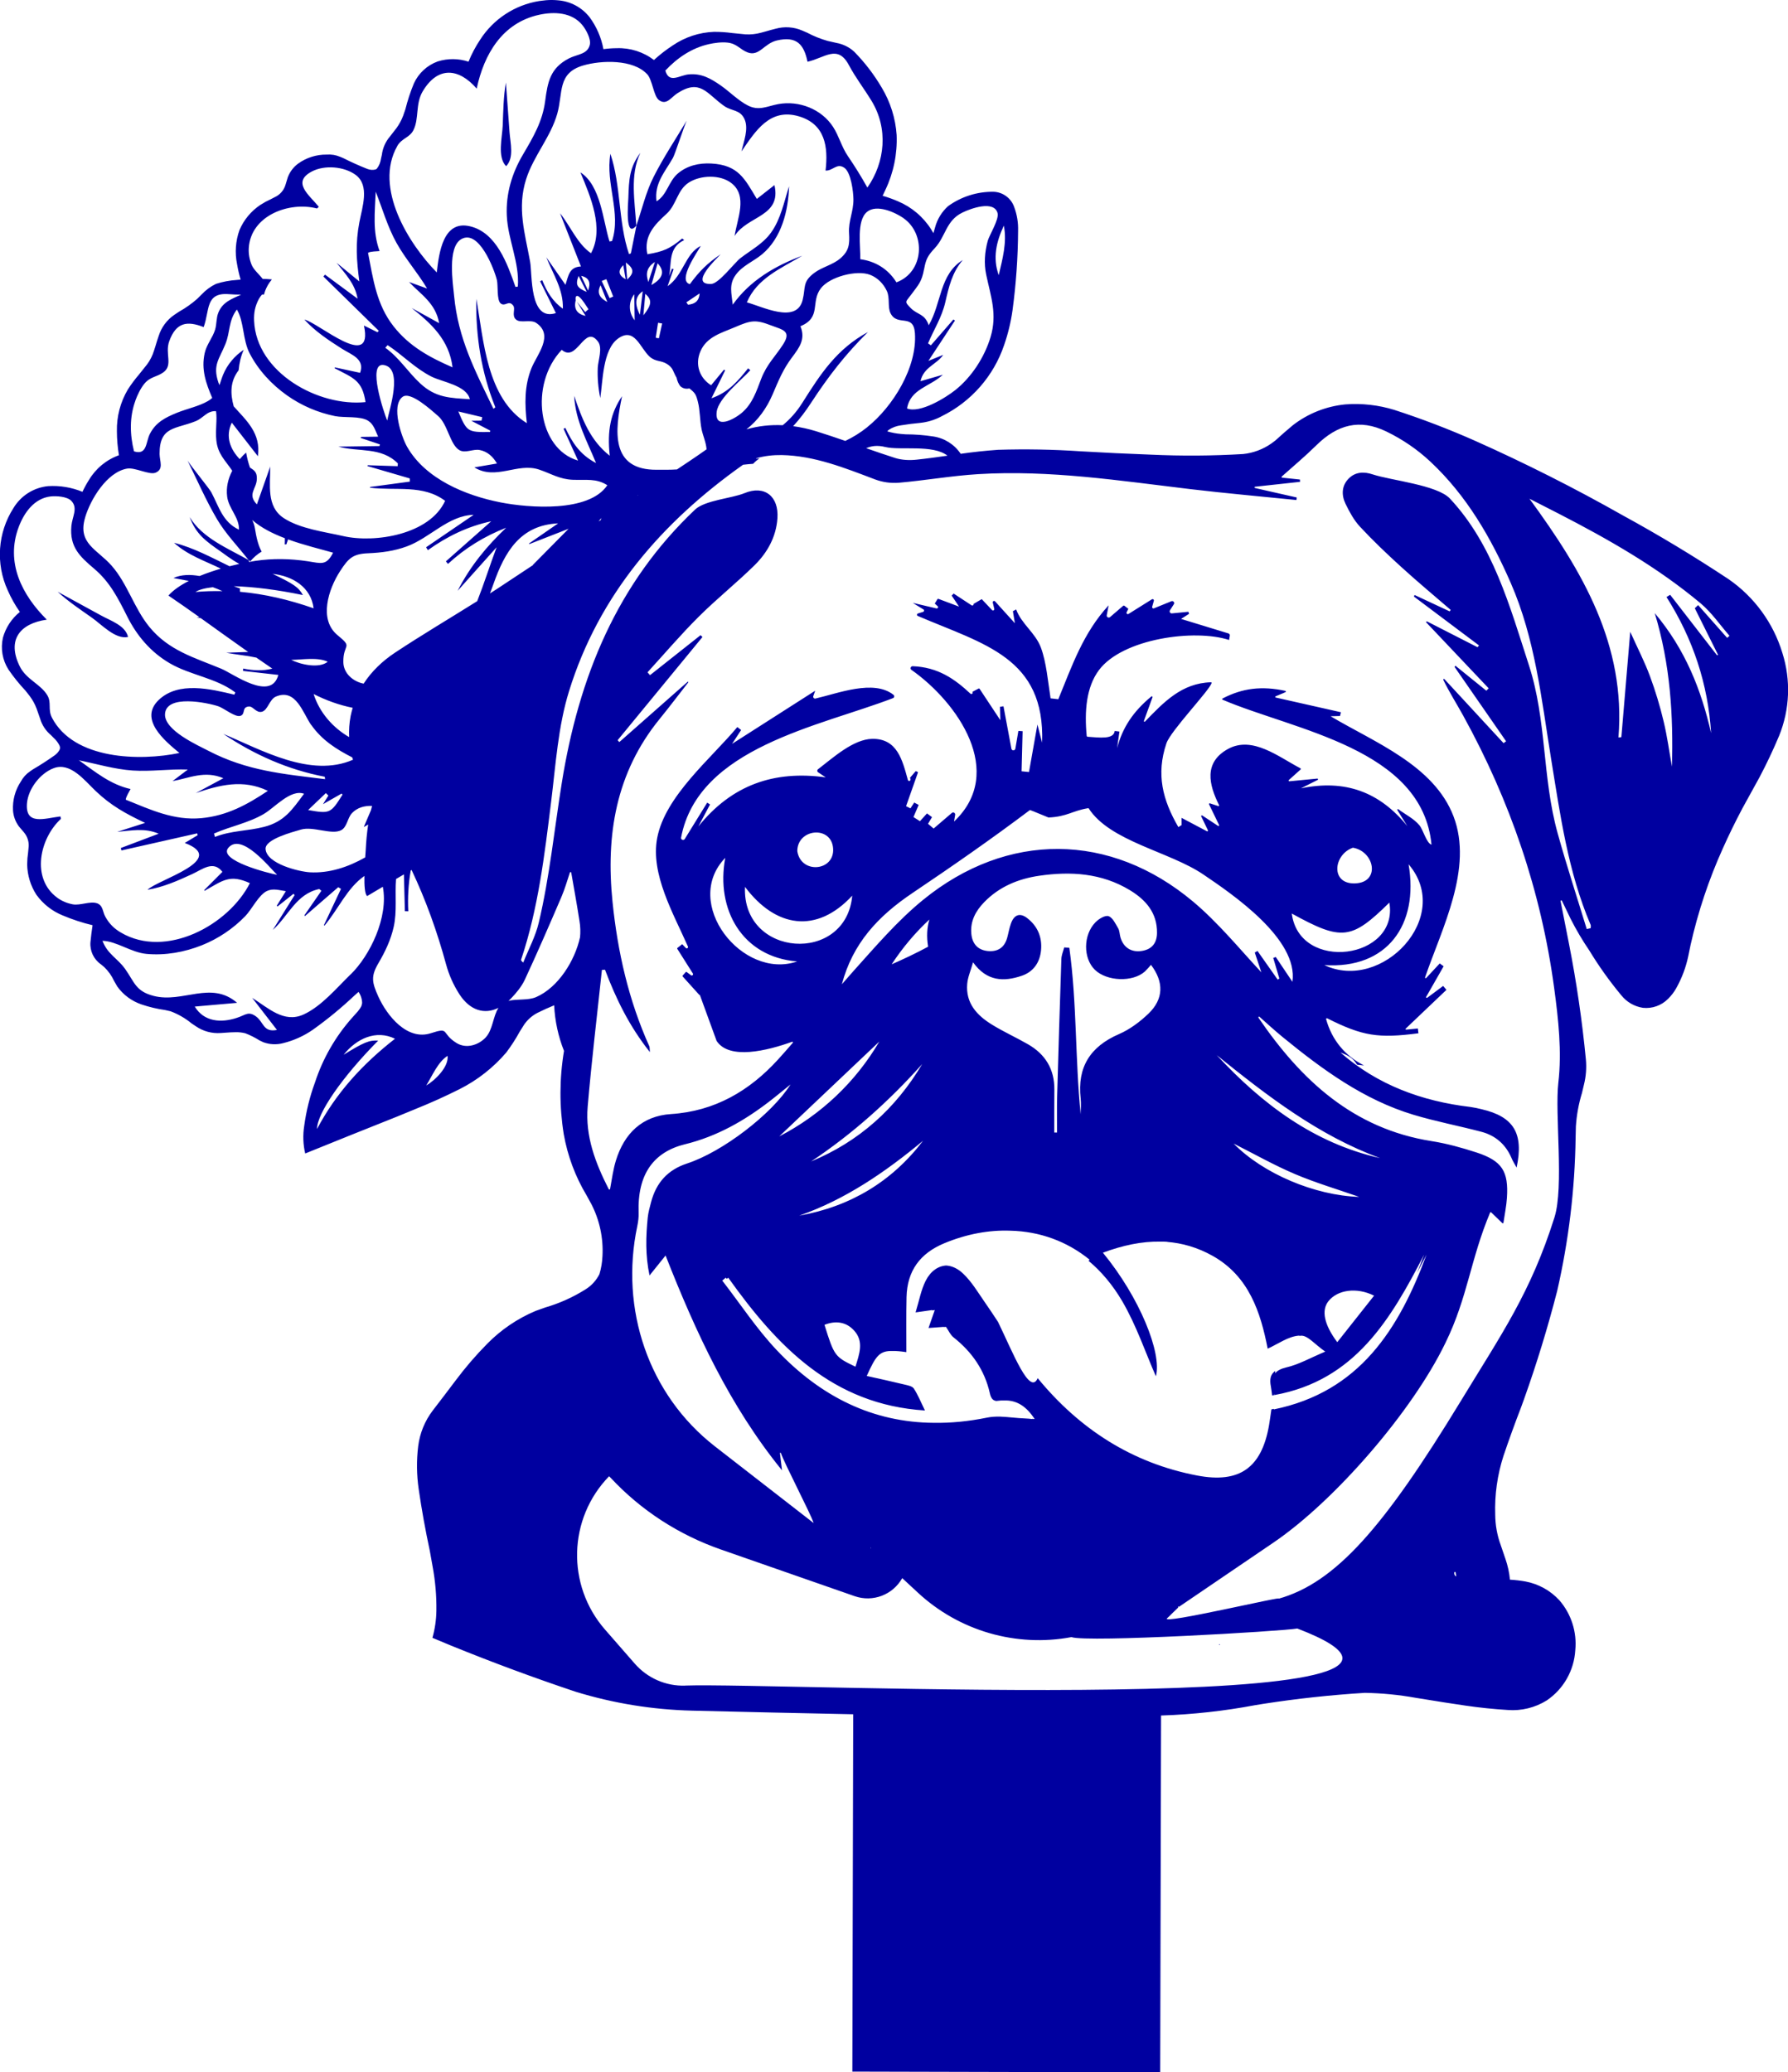 <svg viewBox="-3127.155 80.117 118.019 136.783" height="136.783mm" width="118.019mm" xmlns:xlink="http://www.w3.org/1999/xlink" xmlns="http://www.w3.org/2000/svg">
    <path d="M3091.117,80.132L3091.564,80.185C3093.17,80.443,3094.589,81.374,3095.466,82.743C3095.769,83.198,3096.025,83.682,3096.23,84.188C3096.89,83.97,3097.602,83.964,3098.265,84.173C3098.96,84.426,3099.526,84.947,3099.834,85.62C3100.064,86.175,3100.252,86.746,3100.397,87.329L3100.545,87.757C3100.655,88.049,3100.804,88.324,3100.988,88.576L3101.422,89.134C3101.712,89.476,3101.896,89.896,3101.951,90.341L3102.006,90.585C3102.04,90.828,3102.131,91.062,3102.284,91.254L3102.341,91.295C3102.525,91.353,3102.722,91.338,3102.902,91.27C3103.447,91.054,3103.982,90.813,3104.505,90.549L3104.697,90.469C3104.98,90.348,3105.29,90.297,3105.597,90.321C3106.273,90.314,3106.934,90.523,3107.482,90.92C3107.792,91.15,3108.028,91.465,3108.162,91.827L3108.31,92.315C3108.417,92.681,3108.682,92.98,3109.031,93.136C3109.224,93.239,3109.419,93.337,3109.616,93.431L3109.973,93.643C3110.583,94.051,3111.061,94.628,3111.348,95.302C3111.605,96.019,3111.661,96.792,3111.51,97.539C3111.451,97.888,3111.372,98.233,3111.273,98.573L3111.535,98.596C3111.998,98.626,3112.455,98.712,3112.897,98.853C3113.255,99.026,3113.576,99.264,3113.848,99.555L3114.147,99.85C3114.513,100.171,3114.912,100.453,3115.338,100.69L3115.636,100.889C3116.133,101.225,3116.503,101.72,3116.682,102.293C3116.756,102.505,3116.824,102.719,3116.886,102.936L3116.988,103.256C3117.088,103.585,3117.244,103.896,3117.45,104.172L3117.991,104.85C3118.256,105.16,3118.499,105.486,3118.719,105.829C3119.211,106.662,3119.46,107.616,3119.439,108.583C3119.437,109.113,3119.392,109.642,3119.304,110.164C3120.134,110.463,3120.834,111.04,3121.285,111.798C3121.445,112.049,3121.587,112.31,3121.713,112.579C3122.43,112.284,3123.204,112.156,3123.977,112.204C3124.927,112.295,3125.775,112.833,3126.267,113.651C3127.309,115.278,3127.452,117.325,3126.645,119.081C3126.426,119.582,3126.158,120.06,3125.844,120.507C3126.385,120.943,3126.776,121.538,3126.962,122.207C3127.125,122.928,3126.994,123.684,3126.598,124.309C3126.258,124.804,3125.88,125.272,3125.468,125.71L3125.189,126.066C3125.002,126.316,3124.852,126.591,3124.741,126.883L3124.508,127.549C3124.382,127.979,3124.127,128.361,3123.783,128.647L3123.608,128.825C3123.444,128.971,3123.312,129.149,3123.218,129.347C3123.204,129.395,3123.192,129.443,3123.191,129.493L3123.221,129.604C3123.293,129.739,3123.396,129.856,3123.516,129.95C3123.993,130.291,3124.486,130.609,3124.992,130.905L3125.163,131.023C3125.419,131.195,3125.63,131.426,3125.777,131.698C3126.152,132.261,3126.333,132.931,3126.296,133.607C3126.272,133.992,3126.134,134.36,3125.903,134.669L3125.573,135.057C3125.327,135.348,3125.218,135.731,3125.274,136.108C3125.292,136.326,3125.315,136.543,3125.344,136.76L3125.362,137.175C3125.349,137.883,3125.139,138.574,3124.756,139.17C3124.318,139.78,3123.717,140.255,3123.021,140.537C3122.381,140.807,3121.721,141.025,3121.045,141.185C3121.102,141.558,3121.149,141.932,3121.185,142.307C3121.231,142.882,3120.968,143.439,3120.493,143.767L3120.276,143.948C3120.004,144.209,3119.784,144.518,3119.627,144.86L3119.415,145.229C3119.019,145.784,3118.456,146.197,3117.81,146.416C3117.306,146.586,3116.787,146.709,3116.26,146.783L3115.892,146.867C3115.392,147.055,3114.925,147.324,3114.512,147.664L3114.231,147.852C3113.749,148.186,3113.167,148.344,3112.582,148.3C3112.365,148.287,3112.15,148.272,3111.933,148.256L3111.59,148.246C3111.379,148.243,3111.169,148.266,3110.964,148.317C3110.636,148.443,3110.321,148.602,3110.023,148.79L3109.782,148.905C3109.361,149.063,3108.901,149.084,3108.465,148.969C3107.763,148.796,3107.099,148.496,3106.505,148.084C3105.542,147.397,3104.627,146.645,3103.767,145.833L3103.489,145.587C3103.34,145.805,3103.256,146.062,3103.252,146.326L3103.297,146.511C3103.36,146.64,3103.44,146.759,3103.532,146.869L3103.921,147.302C3105.018,148.54,3105.85,149.989,3106.363,151.56C3106.705,152.49,3106.944,153.454,3107.076,154.436C3107.171,155.04,3107.149,155.657,3107.01,156.252C3105.005,155.438,3102.944,154.611,3100.932,153.811L3099.72,153.312C3098.738,152.918,3097.773,152.483,3096.827,152.008C3095.648,151.415,3094.6,150.594,3093.742,149.592C3093.413,149.155,3093.116,148.695,3092.854,148.216L3092.562,147.751C3092.338,147.423,3092.036,147.156,3091.685,146.973C3091.322,146.792,3090.952,146.624,3090.577,146.471C3090.528,147.503,3090.309,148.521,3089.927,149.481C3090.232,151.3,3090.238,153.157,3089.944,154.978C3089.692,156.408,3089.18,157.779,3088.433,159.023L3088.116,159.603C3087.577,160.656,3087.325,161.833,3087.388,163.015C3087.404,163.423,3087.471,163.827,3087.59,164.218C3087.791,164.618,3088.095,164.956,3088.472,165.199C3089.306,165.728,3090.21,166.138,3091.159,166.414L3091.801,166.643C3092.999,167.147,3094.085,167.884,3094.996,168.811C3095.744,169.569,3096.439,170.376,3097.077,171.229L3097.837,172.233L3098.587,173.212C3099.114,173.901,3099.446,174.718,3099.553,175.578C3099.667,176.513,3099.656,177.459,3099.521,178.391C3099.323,179.756,3099.078,181.114,3098.788,182.462L3098.605,183.485C3098.423,184.457,3098.337,185.444,3098.351,186.433C3098.36,187.038,3098.448,187.638,3098.612,188.22L3097.412,188.721C3094.696,189.827,3091.944,190.847,3089.163,191.778C3086.668,192.544,3084.08,192.964,3081.47,193.027C3077.932,193.114,3074.377,193.194,3070.838,193.265L3070.895,216.851L3050.575,216.9L3050.518,193.348L3050.464,193.346C3048.403,193.277,3046.35,193.05,3044.323,192.668L3043.758,192.576C3041.539,192.232,3039.305,191.99,3037.063,191.852C3035.936,191.872,3034.812,191.981,3033.703,192.181C3033.051,192.284,3032.409,192.387,3031.758,192.493L3030.405,192.697C3029.489,192.831,3028.568,192.926,3027.644,192.982C3026.738,193.054,3025.833,192.833,3025.062,192.353C3023.95,191.601,3023.254,190.372,3023.176,189.031C3023.061,187.835,3023.442,186.645,3024.23,185.738C3024.823,185.095,3025.609,184.661,3026.469,184.501C3026.806,184.441,3027.147,184.401,3027.489,184.381C3027.533,183.914,3027.633,183.454,3027.787,183.011L3028.097,182.102C3028.333,181.458,3028.456,180.778,3028.461,180.092C3028.505,178.776,3028.32,177.462,3027.915,176.209C3027.554,175.143,3027.171,174.084,3026.765,173.034L3026.555,172.457C3025.719,170.112,3024.99,167.729,3024.37,165.318C3023.612,162.006,3023.204,158.623,3023.155,155.226L3023.137,154.458C3023.089,153.712,3022.954,152.973,3022.735,152.257L3022.606,151.713C3022.469,151.169,3022.425,150.605,3022.477,150.047C3022.725,147.474,3023.099,144.916,3023.598,142.381L3024.147,139.597L3024.141,139.562C3024.123,139.553,3024.104,139.548,3024.084,139.544L3024.06,139.568L3023.488,140.755C3023.122,141.481,3022.708,142.182,3022.25,142.854C3021.621,143.89,3020.916,144.878,3020.141,145.809C3019.786,146.255,3019.276,146.55,3018.714,146.637C3018.099,146.703,3017.488,146.485,3017.053,146.047C3016.835,145.832,3016.648,145.589,3016.502,145.321C3016.138,144.669,3015.875,143.966,3015.721,143.236L3015.568,142.495C3015.077,140.307,3014.366,138.175,3013.444,136.131C3013.038,135.222,3012.601,134.327,3012.133,133.448L3011.012,131.412C3010.54,130.518,3010.108,129.603,3009.717,128.67C3009.016,126.935,3008.94,125.009,3009.504,123.224C3010.103,121.239,3011.36,119.516,3013.067,118.339C3015.329,116.84,3017.654,115.438,3020.035,114.137C3023.217,112.335,3026.483,110.687,3029.822,109.198C3031.549,108.433,3033.314,107.758,3035.11,107.176C3036.162,106.849,3037.267,106.725,3038.365,106.81C3039.62,106.934,3040.815,107.408,3041.813,108.179C3042.208,108.507,3042.594,108.844,3042.971,109.19L3043.236,109.388C3043.787,109.774,3044.426,110.014,3045.094,110.085C3047.128,110.207,3049.168,110.22,3051.203,110.125L3053.514,110.028L3055.826,109.905C3057.638,109.783,3059.456,109.75,3061.271,109.806C3062.098,109.864,3062.923,109.952,3063.743,110.07C3064.158,109.45,3064.816,109.034,3065.554,108.925C3066.157,108.833,3066.767,108.786,3067.377,108.785L3067.685,108.76C3067.993,108.734,3068.296,108.676,3068.592,108.588L3068.496,108.491C3068.251,108.328,3067.972,108.226,3067.681,108.19C3067.261,108.121,3066.839,108.067,3066.416,108.029L3066.221,108.003C3065.783,107.935,3065.36,107.79,3064.971,107.576C3063.039,106.618,3061.565,104.931,3060.875,102.888C3060.617,102.145,3060.432,101.379,3060.323,100.601C3060.088,98.859,3059.965,97.105,3059.955,95.348C3059.938,94.816,3060.025,94.285,3060.211,93.786C3060.413,93.198,3060.958,92.794,3061.579,92.775C3062.653,92.762,3063.702,93.093,3064.573,93.722C3064.994,94.099,3065.295,94.592,3065.438,95.139L3065.544,95.507L3065.693,95.256C3066.218,94.428,3066.984,93.781,3067.888,93.402C3068.215,93.259,3068.552,93.139,3068.896,93.041L3068.709,92.641C3068.173,91.513,3067.92,90.272,3067.971,89.025C3068.047,87.925,3068.382,86.859,3068.948,85.913C3069.458,85.043,3070.073,84.239,3070.781,83.521C3071.108,83.225,3071.511,83.028,3071.945,82.95L3072.533,82.816C3073.001,82.682,3073.453,82.5,3073.883,82.272L3074.212,82.13C3074.763,81.894,3075.378,81.852,3075.956,82.013C3076.174,82.067,3076.391,82.126,3076.605,82.19L3076.93,82.278C3077.262,82.369,3077.607,82.405,3077.951,82.385L3078.814,82.299C3079.217,82.244,3079.624,82.217,3080.031,82.219C3080.998,82.256,3081.936,82.564,3082.737,83.107C3083.181,83.396,3083.6,83.72,3083.991,84.077C3084.693,83.543,3085.557,83.268,3086.438,83.298C3086.735,83.3,3087.031,83.321,3087.325,83.361C3087.466,82.599,3087.778,81.879,3088.237,81.255C3088.741,80.612,3089.49,80.207,3090.304,80.139C3090.574,80.112,3090.846,80.109,3091.117,80.132zM3069.674,182.316L3069.699,182.294C3069.699,182.294,3069.699,182.258,3069.702,182.239C3069.691,182.265,3069.684,182.287,3069.673,182.312L3069.674,182.316zM3085.033,112.798C3085.033,112.798,3085.048,112.809,3085.055,112.813C3085.055,112.805,3085.062,112.795,3085.062,112.787C3085.051,112.787,3085.041,112.795,3085.03,112.798L3085.033,112.798zM3087.472,114.313C3087.483,114.357,3087.491,114.397,3087.498,114.44C3087.545,114.473,3087.593,114.505,3087.644,114.534C3087.585,114.458,3087.523,114.382,3087.472,114.31L3087.472,114.313zM3031.164,183.904C3031.153,183.853,3031.084,183.857,3031.077,183.904C3031.066,183.999,3031.052,184.089,3031.034,184.173C3031.139,184.111,3031.186,184.024,3031.164,183.9L3031.164,183.904zM3086.016,97.617C3085.963,97.929,3085.909,98.238,3085.855,98.55C3086.319,98.302,3086.395,97.994,3086.016,97.617zM3087.068,100.05C3087.517,99.809,3087.799,99.5,3087.515,98.946C3087.367,99.313,3087.216,99.683,3087.068,100.05zM3088.795,98.325C3088.222,98.454,3088.168,98.824,3088.336,99.296C3088.488,98.972,3088.643,98.649,3088.795,98.325zM3088.427,99.386C3089.083,99.109,3089.185,98.913,3088.965,98.329C3088.781,98.692,3088.626,98.99,3088.427,99.386zM3084.36,98.732C3084.522,98.245,3084.525,97.791,3083.925,97.408C3084.097,97.934,3084.229,98.333,3084.36,98.732zM3083.449,101.471C3083.522,101.797,3083.595,102.124,3083.665,102.446C3083.734,102.435,3083.803,102.424,3083.872,102.41C3083.82,102.08,3083.772,101.753,3083.721,101.423C3083.63,101.438,3083.539,101.452,3083.449,101.467L3083.449,101.471zM3081.848,100.07L3080.976,99.484C3081.017,100.043,3081.344,100.187,3081.74,100.23C3081.776,100.179,3081.812,100.124,3081.848,100.074L3081.848,100.07zM3112.477,119.135C3113.065,119.122,3113.66,119.139,3114.255,119.192C3114.019,119.037,3113.623,118.932,3113.108,118.875C3112.89,118.952,3112.676,119.04,3112.473,119.135L3112.477,119.135zM3085.757,98.569C3085.785,98.202,3085.81,97.883,3085.845,97.443C3085.295,97.851,3085.288,98.134,3085.757,98.569zM3084.689,100.93C3084.64,100.379,3084.603,99.965,3084.562,99.512C3084.105,99.908,3084.125,100.239,3084.689,100.93zM3085.288,99.539C3085.279,100.192,3085.272,100.711,3085.263,101.256C3085.657,100.776,3085.703,100.071,3085.288,99.539zM3087.442,98.663C3087.34,98.623,3087.238,98.583,3087.133,98.544C3086.981,98.925,3086.83,99.31,3086.678,99.692L3086.918,99.793C3087.092,99.415,3087.265,99.037,3087.438,98.663L3087.442,98.663zM3084.732,99.344C3084.799,99.907,3084.858,100.397,3084.917,100.89C3085.289,100.167,3085.223,99.673,3084.732,99.344zM3084.161,98.928C3084,98.366,3083.876,97.931,3083.751,97.496C3083.244,98.027,3083.402,98.505,3084.161,98.928zM3088.9,99.733C3088.661,99.952,3088.502,100.257,3088.31,100.526C3088.383,100.588,3088.456,100.649,3088.528,100.714L3089.075,100.031C3088.897,100.318,3088.724,100.605,3088.503,100.965C3089.095,100.844,3089.29,100.473,3089.154,99.94C3089.197,99.707,3089.114,99.537,3088.9,99.733L3088.9,99.733zM3099.021,151.764C3098.627,151.133,3098.251,150.209,3097.612,149.807C3097.526,150.537,3098.436,151.424,3099.021,151.764zM3107.933,123.672C3107.192,123.663,3106.208,123.476,3105.523,123.794C3106.09,124.26,3107.327,123.978,3107.933,123.672zM3061.232,98.279C3061.646,97.139,3061.39,96.065,3060.894,95.01C3060.679,96.128,3060.982,97.198,3061.232,98.279L3061.232,98.279zM3104.608,132.499C3104.586,132.521,3104.564,132.543,3104.546,132.565C3105.329,133.815,3105.38,133.837,3106.817,133.583C3106.355,133.141,3106.002,132.805,3105.646,132.464C3105.591,132.519,3105.533,132.573,3105.479,132.628C3105.577,132.787,3105.676,132.943,3105.836,133.197C3105.364,132.926,3104.986,132.713,3104.607,132.496L3104.608,132.499zM3094.794,108.543C3094.801,108.572,3094.808,108.601,3094.816,108.63C3096.289,108.652,3096.34,108.619,3096.903,107.275C3096.283,107.421,3095.804,107.539,3095.325,107.652C3095.34,107.728,3095.354,107.805,3095.373,107.881C3095.562,107.88,3095.747,107.887,3096.044,107.89C3095.562,108.142,3095.174,108.342,3094.79,108.543L3094.794,108.543zM3065.894,142.603C3066.686,143.033,3067.511,143.419,3068.299,143.766C3067.582,142.668,3066.744,141.675,3065.81,140.81C3065.967,141.336,3066.005,141.928,3065.894,142.603zM3112.082,136.075C3111.208,135.046,3109.37,137.373,3108.864,137.857C3109.415,137.762,3112.785,136.904,3112.082,136.075zM3101.597,107.877C3101.814,107.361,3102.924,104.066,3101.846,104.207C3100.511,104.384,3101.469,107.187,3101.597,107.877zM3064.618,110.194C3065.301,110.291,3065.979,110.387,3066.662,110.458C3067.127,110.508,3067.631,110.485,3068.07,110.346C3068.712,110.141,3069.35,109.922,3069.985,109.699C3069.625,109.551,3069.259,109.49,3068.714,109.622C3067.739,109.86,3065.571,109.437,3064.618,110.194zM3109.186,117.992C3107.818,118.13,3106.622,118.891,3106.455,120.267C3108.086,119.697,3109.694,119.323,3111.316,119.177C3111.315,119.105,3111.323,119.032,3111.315,118.956C3111.446,118.912,3111.583,118.861,3111.725,118.81C3110.451,118.842,3108.854,119.042,3107.16,119.394C3107.442,118.882,3107.772,118.656,3109.182,117.985L3109.186,117.992zM3104.109,128.769C3105.171,128.157,3106.068,127.153,3106.454,125.926C3105.638,126.341,3104.771,126.655,3103.875,126.835C3103.927,127.013,3103.974,127.191,3104.011,127.376C3104.103,127.851,3104.129,128.312,3104.109,128.766L3104.109,128.769zM3066.226,155.411C3068.301,158.128,3071.045,159.758,3074.404,160.356C3071.335,159.282,3068.713,157.474,3066.226,155.411L3066.226,155.411zM3066.283,150.348C3068.036,153.291,3070.454,155.466,3073.615,156.776C3070.885,154.961,3068.466,152.789,3066.283,150.348zM3037.449,159.117C3040.385,159.023,3043.79,157.574,3045.727,155.598C3044.356,156.288,3043.059,157.024,3041.695,157.604C3040.332,158.185,3038.903,158.605,3037.453,159.113L3037.449,159.117zM3106.229,154.643C3106.241,153.612,3104.558,151.192,3102.193,148.802C3102.778,148.761,3103.148,148.916,3104.475,149.736C3103.616,148.661,3102.329,148.068,3101.082,148.678C3103.26,150.378,3104.989,152.287,3106.233,154.643L3106.229,154.643zM3069.114,148.864C3070.681,151.535,3072.973,153.707,3075.72,155.123L3069.114,148.864zM3046.841,149.763C3043.501,152.453,3040.129,155.064,3036.056,156.558C3040.446,155.564,3043.851,152.982,3046.841,149.763zM3096.142,106.467C3097.46,106.384,3098.393,106.371,3099.406,105.436C3100.236,104.671,3100.792,103.734,3101.724,103.071C3101.673,103.013,3101.622,102.955,3101.571,102.897C3100.563,103.56,3099.778,104.415,3098.679,104.973C3097.965,105.334,3096.354,105.552,3096.142,106.467zM3109.718,133.826C3109.027,133.425,3107.971,132.186,3107.086,132.508C3107.873,133.57,3108.387,134.349,3109.723,134.694C3110.813,134.974,3111.905,134.935,3112.966,135.358C3112.988,135.285,3113.009,135.209,3113.031,135.136C3111.93,134.649,3110.782,134.452,3109.718,133.83L3109.718,133.826zM3037.854,136.069C3036.421,136.312,3036.023,138.363,3037.708,138.424C3039.355,138.486,3039.147,136.519,3037.854,136.069zM3074.528,136.296C3074.528,134.801,3072.277,134.585,3072.165,136.113C3072.052,137.623,3074.292,137.835,3074.528,136.296zM3070.69,170.325C3072.053,169.672,3072.089,169.625,3072.734,167.561C3071.993,167.269,3071.292,167.362,3070.768,167.951C3070.12,168.675,3070.434,169.487,3070.69,170.325L3070.69,170.325zM3036.459,165.638L3038.887,168.707C3039.763,167.539,3039.942,166.602,3039.476,166.008C3038.879,165.248,3037.612,165.062,3036.459,165.635L3036.459,165.638zM3034.18,137.163C3031.205,140.632,3035.943,145.622,3039.742,143.817C3035.591,144.092,3033.493,141.153,3034.18,137.163zM3074.538,143.577C3078.156,144.824,3082.176,139.729,3079.283,136.738C3079.923,140.152,3078.16,143.285,3074.538,143.577zM3094.318,118.968C3094.481,119.076,3094.652,119.178,3094.816,119.286C3094.736,119.079,3094.655,118.873,3094.586,118.67C3093.836,116.537,3092.812,114.776,3090.315,114.662C3090.958,115.107,3091.602,115.552,3092.246,115.997C3092.231,116.008,3092.22,116.019,3092.206,116.026C3091.337,115.687,3090.469,115.348,3089.626,115.019C3090.423,115.827,3091.202,116.616,3091.984,117.406L3091.973,117.416C3092.755,117.93,3093.533,118.451,3094.314,118.964L3094.318,118.968zM3035.449,139.693C3034.805,143.437,3041.38,144.324,3041.89,140.414C3038.588,142.233,3037.956,142.162,3035.449,139.693zM3070.902,139.234C3071.312,143.781,3078.185,143.321,3077.981,138.654C3075.966,141.345,3073.263,141.783,3070.902,139.234zM3067.524,94.515C3066.023,95.557,3066.167,98.079,3067.984,98.753C3068.57,97.815,3069.443,97.349,3070.372,97.227C3070.338,96.425,3070.646,94.689,3069.922,94.099C3069.285,93.581,3068.085,94.125,3067.524,94.511L3067.524,94.515zM3088.875,142L3088.875,142C3089.208,143.512,3090.298,145.288,3091.762,145.927C3092.307,146.165,3093.029,146.033,3093.592,146.18C3093.541,146.133,3093.49,146.09,3093.443,146.039C3093.083,145.666,3092.733,145.246,3092.514,144.782C3091.675,142.976,3090.883,141.149,3090.099,139.322C3089.876,138.803,3089.719,138.252,3089.539,137.708C3089.525,137.661,3089.456,137.668,3089.449,137.715C3089.259,138.808,3089.069,139.85,3088.908,140.896C3088.844,141.263,3088.834,141.633,3088.871,142.003L3088.875,142zM3102.852,134.529C3102.937,135.095,3102.989,135.665,3103.016,136.234C3103.02,136.322,3103.035,136.496,3103.05,136.71C3104.184,137.353,3105.43,137.764,3106.704,137.692C3107.397,137.65,3109.555,137.144,3109.625,136.157C3109.671,135.507,3107.851,135.04,3107.296,134.874C3106.486,134.633,3105.268,135.245,3104.635,134.913C3104.239,134.703,3104.223,134.101,3103.921,133.786C3103.572,133.417,3103.089,133.291,3102.595,133.31C3102.621,133.408,3102.65,133.502,3102.672,133.6C3102.836,133.981,3102.986,134.333,3103.143,134.702C3103.038,134.652,3102.939,134.594,3102.849,134.533L3102.852,134.529zM3077.776,104.428C3078.413,105.214,3079.043,106.007,3080.194,106.404C3079.851,105.708,3079.571,105.135,3079.29,104.562C3079.315,104.548,3079.344,104.533,3079.369,104.518C3079.653,104.863,3079.941,105.207,3080.218,105.547C3080.99,105.059,3081.281,104.184,3080.938,103.342C3080.525,102.334,3079.52,102.09,3078.615,101.7C3077.601,101.263,3077.285,101.199,3076.273,101.59C3075.516,101.882,3074.881,101.945,3075.467,102.851C3075.981,103.648,3076.537,104.151,3076.91,105.116C3077.22,105.925,3077.487,106.755,3078.164,107.341C3078.688,107.798,3080.003,108.502,3079.848,107.29C3079.729,106.387,3078.188,105.182,3077.627,104.552C3077.674,104.512,3077.721,104.472,3077.772,104.432L3077.776,104.428zM3121.97,130.294C3120.78,130.533,3119.601,130.895,3118.385,130.975C3117.177,131.054,3115.968,130.864,3114.759,130.911C3115.083,131.157,3115.406,131.403,3115.767,131.674C3114.674,131.481,3113.649,130.953,3112.409,131.483C3113.081,131.844,3113.655,132.155,3114.229,132.462C3112.675,131.936,3111.128,131.522,3109.474,132.317C3110.845,133.232,3112.182,133.962,3113.86,134.118C3115.678,134.288,3117.212,133.562,3118.854,132.901C3118.843,132.701,3118.617,132.36,3118.537,132.197C3119.883,131.893,3120.846,131.074,3121.966,130.284L3121.97,130.294zM3102.1,96.689C3102.576,95.392,3102.41,94.14,3102.356,92.769C3101.908,93.898,3101.577,95.083,3100.985,96.147C3100.396,97.205,3099.581,98.118,3098.963,99.161C3099.344,99.022,3099.725,98.883,3100.153,98.73C3099.4,99.541,3098.399,100.117,3098.17,101.446C3098.837,101.078,3099.41,100.761,3099.982,100.447C3098.697,101.467,3097.509,102.544,3097.284,104.363C3098.796,103.706,3100.137,102.98,3101.176,101.657C3102.305,100.224,3102.526,98.539,3102.863,96.803C3102.688,96.702,3102.282,96.71,3102.1,96.689L3102.1,96.689zM3118.221,106.559C3118.082,106.185,3117.882,105.758,3117.627,105.446C3117.237,104.972,3116.802,105.005,3116.373,104.694C3115.715,104.213,3116.279,103.468,3115.987,102.648C3115.537,101.39,3114.808,101.279,3113.712,101.706C3113.307,100.611,3113.616,99.405,3112.045,99.533C3111.773,99.555,3111.504,99.563,3111.236,99.563C3111.857,99.849,3112.464,100.051,3112.745,100.758C3112.887,101.113,3112.848,101.505,3112.954,101.868C3113.115,102.412,3113.516,102.843,3113.644,103.423C3113.886,104.497,3113.562,105.412,3113.147,106.382C3113.223,106.451,3113.31,106.52,3113.416,106.581C3114.023,106.936,3114.825,107.097,3115.479,107.364C3116.242,107.674,3116.867,107.992,3117.257,108.746C3117.545,109.297,3117.428,110.18,3118.309,109.909C3118.586,108.801,3118.616,107.636,3118.214,106.555L3118.221,106.559zM3094.115,113.277C3096.408,112.829,3099.077,111.737,3100.288,109.6C3100.631,108.997,3101.374,106.904,3100.581,106.311C3100.061,105.92,3098.681,107.194,3098.24,107.573C3097.598,108.122,3097.453,109.476,3096.829,109.83C3096.438,110.052,3095.925,109.738,3095.497,109.819C3094.982,109.914,3094.605,110.267,3094.353,110.711C3094.89,110.8,3095.351,110.879,3095.845,110.965C3094.431,111.85,3092.995,110.627,3091.566,111.113C3090.757,111.387,3090.217,111.755,3089.321,111.786C3088.475,111.817,3087.793,111.677,3087.068,112.144C3088.277,113.948,3092.218,113.648,3094.119,113.277L3094.115,113.277zM3093.095,101.208C3092.795,101.474,3092.145,101.174,3091.76,101.432C3090.568,102.241,3091.707,103.516,3092.069,104.404C3092.554,105.594,3092.521,106.799,3092.379,108.048C3095.039,106.408,3095.226,102.582,3095.716,99.84C3095.762,102.305,3095.387,104.701,3094.459,107.001C3094.5,107.034,3094.54,107.07,3094.583,107.102C3095.793,104.595,3096.913,102.487,3097.182,99.641C3097.26,98.82,3097.635,96.446,3096.712,95.904C3095.553,95.224,3094.543,97.862,3094.359,98.588C3094.266,98.951,3094.381,99.934,3094.102,100.149C3093.801,100.379,3093.589,99.9,3093.289,100.275C3093.101,100.507,3093.407,100.931,3093.099,101.204L3093.095,101.208zM3106.607,127.969C3105.913,128.961,3104.956,129.573,3103.905,130.109C3103.891,130.16,3103.873,130.211,3103.854,130.262C3106.645,131.482,3109.893,129.616,3112.416,128.557C3110.369,129.934,3108.154,130.919,3105.719,131.386C3105.712,131.441,3105.705,131.491,3105.698,131.546C3108.459,131.202,3110.836,131,3113.377,129.684C3114.109,129.304,3116.306,128.33,3116.264,127.259C3116.206,125.917,3113.442,126.5,3112.735,126.738C3112.379,126.859,3111.615,127.485,3111.284,127.366C3110.928,127.24,3111.218,126.8,3110.739,126.75C3110.441,126.718,3110.25,127.205,3109.857,127.093C3109.472,126.982,3109.369,126.274,3108.944,126.094C3107.618,125.531,3107.168,127.18,3106.615,127.969L3106.607,127.969zM3095.086,148.583C3095.574,149.105,3096.38,149.357,3097.021,148.96C3098.08,148.304,3097.426,147.892,3098.715,148.313C3100.277,148.821,3101.605,147.166,3102.183,145.895C3102.612,144.946,3102.68,144.551,3102.177,143.692C3101.729,142.927,3101.368,142.173,3101.17,141.302C3100.939,140.286,3101.096,139.179,3101.013,138.134C3100.839,138.033,3100.668,137.931,3100.494,137.83C3100.474,138.64,3100.454,139.449,3100.43,140.259C3100.354,140.259,3100.282,140.266,3100.206,140.266C3100.25,139.352,3100.201,138.455,3100.043,137.57C3100.025,137.559,3100.007,137.548,3099.988,137.538C3099.042,139.536,3098.296,141.618,3097.709,143.775C3097.519,144.472,3097.223,145.134,3096.832,145.741C3096.142,146.806,3095.184,147.102,3094.254,146.64C3094.615,147.194,3094.624,148.083,3095.09,148.583L3095.086,148.583zM3066.16,97.89C3066.039,97.226,3065.922,96.998,3065.449,96.491C3064.728,95.716,3064.719,94.685,3063.643,94.154C3063.069,93.869,3061.539,93.324,3061.309,94.185C3061.198,94.595,3061.857,95.646,3061.959,96.016C3062.157,96.753,3062.217,97.5,3062.059,98.252C3061.747,99.723,3061.318,100.856,3061.775,102.376C3062.174,103.692,3063.016,104.997,3064.092,105.858C3064.721,106.361,3066.426,107.421,3067.285,107.077C3067.061,105.779,3065.776,105.647,3064.921,104.851C3065.466,105.009,3065.883,105.132,3066.396,105.279C3066.201,104.354,3065.322,104.171,3064.899,103.541C3065.234,103.678,3065.521,103.793,3065.877,103.938C3065.254,102.995,3064.686,102.133,3064.121,101.274C3064.157,101.252,3064.193,101.227,3064.226,101.205L3065.711,102.911C3065.773,102.867,3065.838,102.823,3065.899,102.78C3065.505,101.851,3064.988,101.061,3064.757,100.057C3064.522,99.034,3064.309,98.105,3063.607,97.279C3065.152,98.237,3064.997,100.11,3065.853,101.586C3066.113,100.819,3066.584,100.905,3067.023,100.469C3067.493,99.996,3067.374,100.061,3066.999,99.547C3066.518,98.895,3066.318,98.721,3066.164,97.894L3066.16,97.89zM3080.377,83.033C3079.989,82.947,3079.52,82.882,3079.121,82.93C3078.511,83.001,3078.306,83.386,3077.809,83.576C3077.047,83.868,3076.729,82.991,3075.88,82.789C3074.58,82.484,3074.091,83.037,3073.854,84.192C3072.714,83.94,3071.866,83.024,3071.125,84.412C3070.674,85.256,3070.124,85.961,3069.625,86.779C3068.522,88.593,3068.72,90.806,3069.903,92.498C3070.315,91.761,3070.717,91.114,3071.19,90.419C3071.606,89.812,3071.772,89.104,3072.166,88.493C3072.936,87.312,3074.416,86.738,3075.788,86.989C3076.522,87.125,3077.056,87.454,3077.788,87.082C3078.416,86.765,3078.984,86.179,3079.563,85.771C3080.238,85.302,3080.843,84.948,3081.692,85.026C3082.31,85.082,3082.99,85.661,3083.238,84.775C3082.459,83.942,3081.496,83.284,3080.37,83.033L3080.377,83.033zM3041.846,144.922C3042.212,144.377,3042.581,143.828,3042.946,143.283L3043.113,143.344C3042.98,143.798,3042.846,144.252,3042.71,144.706C3042.746,144.731,3042.782,144.753,3042.819,144.778C3043.264,144.146,3043.708,143.513,3044.153,142.884C3044.212,142.92,3044.273,142.953,3044.332,142.989C3044.188,143.425,3044.04,143.861,3043.896,144.297C3045.369,142.711,3046.751,141.016,3048.396,139.633C3053.873,135.032,3060.674,134.99,3066.224,139.51C3067.929,140.9,3069.385,142.613,3070.863,144.257C3071.107,144.529,3071.347,144.804,3071.587,145.083C3070.877,142.402,3069.228,140.61,3066.934,139.065C3064.291,137.286,3061.717,135.499,3059.172,133.582C3059.157,133.571,3057.968,134.075,3057.95,134.075C3056.723,134.027,3056.352,133.618,3055.306,133.457C3053.903,135.656,3049.981,136.312,3047.731,137.834C3045.807,139.138,3041.44,142.099,3041.846,144.922zM3013.151,122.22L3015.069,120.055L3015.288,120.262L3013.749,123.347L3013.829,123.358L3016.915,119.376L3017.155,119.524C3015.409,122.276,3014.414,125.265,3014.211,128.511C3014.861,125.649,3015.911,122.986,3017.931,120.586C3016.897,123.996,3016.702,127.34,3016.797,130.719C3016.976,129.724,3017.108,128.714,3017.345,127.734C3017.586,126.717,3017.889,125.714,3018.253,124.734C3018.61,123.771,3019.087,122.851,3019.549,121.819C3019.754,124.236,3019.945,126.504,3020.135,128.772L3020.328,128.794C3019.834,122.694,3022.675,117.852,3026.202,113.034C3025.434,113.428,3024.85,113.724,3024.267,114.023C3020.968,115.722,3017.749,117.555,3014.895,119.947C3014.174,120.551,3013.624,121.366,3012.998,122.082L3013.147,122.216L3013.151,122.22zM3094.38,116.249C3094.819,117.428,3095.199,118.628,3095.656,119.796C3097.466,120.931,3099.305,122.019,3101.086,123.198C3101.923,123.755,3102.628,124.432,3103.153,125.24C3103.846,125.104,3104.48,124.569,3104.492,123.825C3104.515,122.58,3103.815,122.905,3104.865,122.049C3106.141,121.012,3105.472,118.999,3104.714,117.825C3104.149,116.948,3103.854,116.676,3102.86,116.635C3101.974,116.598,3101.146,116.491,3100.307,116.184C3098.781,115.629,3097.573,114.144,3095.889,114.097C3096.936,114.809,3097.983,115.526,3099.03,116.238C3098.994,116.303,3098.954,116.369,3098.914,116.431C3097.649,115.523,3096.282,114.858,3094.732,114.524C3095.754,115.426,3096.736,116.294,3097.722,117.167C3097.678,117.225,3097.631,117.279,3097.588,117.338C3096.46,116.295,3095.177,115.507,3093.746,114.951C3095.008,116.153,3096.104,117.461,3096.95,119.114C3096.036,118.093,3095.21,117.169,3094.38,116.242L3094.38,116.249zM3086.099,106.273C3086.846,107.379,3087.088,108.521,3086.907,110.199C3088.2,109.187,3088.73,107.788,3089.257,106.244C3089.17,107.885,3088.425,109.186,3087.812,110.679C3088.899,110.121,3089.409,109.274,3089.839,108.359C3089.879,108.377,3089.919,108.398,3089.959,108.416C3089.637,109.121,3089.312,109.826,3088.999,110.517C3091.65,109.752,3092.231,105.486,3090.077,103.208C3089.052,104.085,3088.581,101.469,3087.684,102.662C3087.365,103.084,3087.676,103.914,3087.699,104.382C3087.729,105.054,3087.669,105.729,3087.533,106.39C3087.367,105.309,3087.376,103.196,3086.362,102.465C3085.26,101.673,3084.908,103.1,3084.267,103.665C3083.872,104.01,3083.542,103.888,3083.139,104.135C3082.701,104.405,3082.745,104.637,3082.496,105.048C3082.456,105.251,3082.377,105.437,3082.254,105.604C3082.083,105.757,3081.88,105.808,3081.652,105.754C3081.271,106.056,3081.217,106.147,3081.095,106.616C3080.94,107.204,3080.967,107.868,3080.842,108.471C3080.759,108.863,3080.546,109.332,3080.518,109.775C3080.903,110.046,3081.292,110.317,3081.685,110.578C3081.947,110.751,3082.208,110.929,3082.47,111.102C3082.971,111.137,3083.458,111.118,3083.784,111.124C3086.884,111.157,3086.573,108.544,3086.099,106.284L3086.099,106.273zM3069.913,108.316C3070.375,108.685,3070.858,108.981,3071.359,109.22C3072.001,108.997,3072.643,108.781,3073.289,108.58C3073.8,108.423,3074.304,108.313,3074.802,108.246C3074.383,107.79,3073.993,107.283,3073.615,106.699C3072.471,104.949,3071.345,103.492,3069.865,102.033C3071.926,103.154,3072.986,104.784,3074.199,106.709C3074.582,107.317,3075.014,107.792,3075.491,108.183C3076.308,108.144,3077.11,108.233,3077.887,108.456C3077.131,107.87,3076.555,107.073,3076.161,106.156C3075.767,105.238,3075.479,104.506,3074.874,103.702C3074.39,103.053,3073.971,102.506,3074.321,101.649C3072.908,101.068,3073.675,100.046,3072.968,99.14C3072.382,98.383,3070.603,97.916,3069.725,98.255C3069.225,98.449,3068.841,98.845,3068.617,99.325C3068.404,99.783,3068.576,100.381,3068.377,100.788C3067.929,101.7,3066.86,100.77,3066.765,102.102C3066.607,104.357,3068.211,106.948,3069.909,108.309L3069.913,108.316zM3081.935,155.642C3079.858,155.131,3078.062,154.116,3076.39,152.831C3075.91,152.462,3075.448,152.075,3074.975,151.695C3076.218,153.663,3079.465,156.145,3081.797,156.909C3083.083,157.33,3083.836,158.174,3084.177,159.451C3084.264,159.788,3084.363,160.129,3084.4,160.474C3084.523,161.715,3084.566,162.96,3084.282,164.303L3083.718,163.601L3083.223,162.985C3081.228,168.064,3078.979,172.933,3075.537,177.166L3075.676,176.015L3075.614,176.008C3075.452,176.574,3073.617,180.078,3073.451,180.644L3079.961,175.587C3084.36,172.168,3086.248,166.513,3085.091,161.049C3085.025,160.734,3084.992,160.44,3085.002,160.168C3085.09,157.609,3084.005,156.148,3081.928,155.638L3081.935,155.642zM3106.228,93.877C3106.188,93.841,3106.151,93.801,3106.111,93.765C3106.77,92.968,3107.907,92.145,3106.574,91.437C3105.734,90.993,3104.442,91.098,3103.678,91.662C3102.736,92.361,3103.244,93.783,3103.435,94.791C3103.703,96.188,3103.619,97.288,3103.437,98.693C3104.024,98.213,3104.48,97.838,3104.937,97.463C3104.376,98.19,3103.721,98.83,3103.552,99.832C3104.27,99.304,3104.987,98.773,3105.701,98.245C3105.738,98.285,3105.774,98.324,3105.81,98.368C3104.59,99.561,3103.373,100.758,3102.153,101.952C3102.182,101.984,3102.208,102.013,3102.237,102.046C3102.498,101.918,3102.759,101.791,3103.132,101.605C3102.479,104.655,3106.133,101.42,3107.062,101.21C3106.36,101.985,3105.476,102.568,3104.595,103.129C3103.953,103.537,3103.058,103.801,3103.386,104.725C3103.92,104.612,3104.482,104.491,3105.044,104.369C3105.055,104.384,3105.066,104.402,3105.077,104.417C3103.837,105.069,3103.246,105.205,3103.028,106.657C3106.129,106.98,3110.243,104.716,3110.383,101.282C3110.404,100.749,3110.319,100.324,3110.068,99.849C3110.009,99.741,3109.933,99.646,3109.86,99.556C3109.816,99.556,3109.773,99.556,3109.729,99.556C3109.634,99.19,3109.452,98.853,3109.211,98.559C3109.411,98.541,3109.615,98.529,3109.818,98.525C3110.049,98.22,3110.411,97.925,3110.545,97.598C3110.686,97.249,3110.757,96.872,3110.735,96.498C3110.606,94.335,3108.063,93.401,3106.231,93.877L3106.228,93.877zM3120.766,139.734C3121.19,139.581,3121.869,139.898,3122.352,139.807C3122.722,139.737,3123.077,139.591,3123.378,139.369C3125.124,138.087,3124.53,135.446,3123.133,134.164C3123.144,134.11,3123.155,134.059,3123.165,134.005C3124.193,134.125,3125.501,134.634,3125.374,133.132C3125.292,132.185,3124.505,131.156,3123.611,130.82C3122.514,130.409,3121.592,131.606,3120.853,132.315C3119.824,133.298,3118.857,133.823,3117.577,134.432C3118.296,134.662,3118.859,134.842,3119.422,135.023C3118.507,134.945,3117.614,134.744,3116.682,135.145L3119.181,136.09C3119.167,136.145,3119.153,136.196,3119.138,136.25C3117.471,135.873,3115.808,135.5,3114.141,135.122C3114.131,135.162,3114.116,135.202,3114.105,135.242C3114.356,135.39,3114.603,135.542,3114.959,135.756C3112.044,136.859,3116.744,138.179,3117.42,138.846C3116.389,138.678,3115.419,138.248,3114.471,137.811C3113.781,137.493,3113.075,136.885,3112.474,137.663C3112.86,138.047,3113.267,138.456,3113.675,138.866C3113.668,138.884,3113.66,138.902,3113.653,138.916C3112.432,138.226,3111.995,137.806,3110.661,138.408C3112.073,141.189,3116.205,143.415,3119.169,141.673C3119.63,141.403,3119.938,141.097,3120.201,140.628C3120.393,140.283,3120.341,139.884,3120.762,139.73L3120.766,139.734zM3109.31,110.889C3109.625,111.777,3109.899,112.557,3110.198,113.409C3110.85,112.732,3110.225,112.4,3110.201,111.736C3110.186,111.282,3110.36,111.173,3110.657,110.976C3110.657,110.976,3110.657,110.976,3110.657,110.973C3110.772,110.649,3110.851,110.322,3110.909,109.992C3111.051,110.111,3111.189,110.256,3111.331,110.423C3111.961,109.768,3112.296,108.922,3111.855,108.015C3111.25,108.79,3110.693,109.51,3110.133,110.23C3109.922,108.713,3110.882,107.887,3111.729,106.938C3111.956,106.106,3111.975,105.293,3111.404,104.557C3111.359,104.082,3111.26,103.625,3111.066,103.204C3111.666,103.602,3112.15,104.174,3112.428,104.849C3112.526,105.088,3112.592,105.32,3112.669,105.538C3112.694,105.48,3112.72,105.422,3112.741,105.36C3113.13,104.201,3112.676,103.817,3112.278,102.828C3111.942,101.997,3112.096,101.325,3111.521,100.546C3111.037,101.342,3111.145,102.551,3110.671,103.452C3110.097,104.557,3109.221,105.499,3108.207,106.217C3107.253,106.89,3106.18,107.35,3105.038,107.582C3104.421,107.706,3103.361,107.56,3102.85,107.892C3102.48,108.132,3102.383,108.539,3102.195,108.939C3102.605,108.945,3102.968,108.948,3103.331,108.954C3103.335,108.976,3103.342,109.001,3103.346,109.023C3102.922,109.166,3102.497,109.308,3102.077,109.451C3102.088,109.487,3102.095,109.523,3102.106,109.559C3103.01,109.572,3103.914,109.584,3104.821,109.597C3103.497,109.963,3101.986,109.596,3100.893,110.706C3100.896,110.767,3100.904,110.825,3100.908,110.887C3101.565,110.867,3102.222,110.844,3102.878,110.824C3102.886,110.842,3102.897,110.861,3102.904,110.879C3101.972,111.15,3101.04,111.424,3100.108,111.695C3100.108,111.764,3100.104,111.836,3100.101,111.905L3102.719,112.258C3102.719,112.258,3102.733,112.291,3102.74,112.306C3101.006,112.527,3099.245,112.074,3097.774,113.174C3098.795,115.407,3102.416,115.976,3104.49,115.503C3105.727,115.22,3107.331,115.024,3108.415,114.321C3109.596,113.552,3109.302,112.123,3109.321,110.885L3109.31,110.889zM3104.012,144.428C3104.922,145.315,3105.955,146.557,3107.133,147.084C3108.419,147.662,3109.458,146.639,3110.509,145.98C3109.934,146.725,3109.427,147.38,3108.874,148.096C3109.796,148.279,3109.736,147.571,3110.28,147.189C3110.772,146.847,3110.94,147.111,3111.528,147.302C3112.56,147.641,3113.685,147.569,3114.3,146.555C3113.323,146.47,3112.412,146.389,3111.504,146.308C3113.232,144.815,3115.083,146.346,3117.009,145.852C3118.195,145.548,3118.27,144.959,3118.885,144.087C3119.402,143.352,3120.048,143.119,3120.391,142.214C3119.458,142.238,3118.501,142.984,3117.489,143.078C3116.251,143.193,3114.984,142.967,3113.833,142.509C3112.75,142.076,3111.779,141.422,3110.968,140.589C3110.528,140.136,3110.075,139.168,3109.519,138.919C3109.116,138.739,3108.721,138.878,3108.285,138.937C3108.5,139.285,3108.693,139.589,3108.886,139.897C3108.868,139.915,3108.854,139.93,3108.836,139.948C3108.487,139.669,3108.138,139.391,3107.785,139.112C3107.76,139.141,3107.734,139.167,3107.709,139.196C3108.19,139.964,3108.671,140.729,3109.148,141.497C3108.122,140.585,3107.611,139.116,3106.085,138.797C3106.038,138.833,3105.991,138.87,3105.94,138.91C3106.316,139.45,3106.691,139.993,3107.062,140.533C3107.052,140.551,3107.041,140.566,3107.03,140.584C3106.295,139.947,3105.56,139.313,3104.829,138.676C3104.768,138.713,3104.71,138.749,3104.648,138.786L3105.772,141.175C3105.772,141.175,3105.754,141.204,3105.743,141.219C3104.807,140.106,3104.249,138.732,3103.1,137.933C3103.112,138.55,3103.081,139.127,3102.922,139.262C3102.576,139.056,3102.231,138.853,3101.886,138.647C3101.499,140.655,3102.735,143.186,3104.005,144.428L3104.012,144.428zM3059.345,140.721C3059.834,140.342,3060.223,140.486,3060.431,141.085C3060.541,141.389,3060.589,141.712,3060.677,142.024C3060.863,142.681,3061.318,142.955,3061.971,142.888C3062.639,142.814,3062.986,142.385,3063.042,141.742C3063.117,140.911,3062.752,140.241,3062.192,139.665C3061.195,138.636,3059.934,138.12,3058.558,137.92C3056.474,137.617,3054.431,137.745,3052.572,138.875C3051.528,139.509,3050.768,140.367,3050.785,141.699C3050.794,142.375,3051.133,142.78,3051.79,142.884C3052.491,142.995,3053.016,142.645,3053.203,141.969C3053.257,141.777,3053.253,141.556,3053.347,141.392C3053.524,141.09,3053.712,140.68,3053.984,140.588C3054.209,140.512,3054.631,140.768,3054.849,140.993C3055.667,141.829,3055.664,143.368,3054.889,144.125C3054.1,144.896,3052.383,144.959,3051.583,144.238C3051.441,144.097,3051.31,143.952,3051.183,143.8C3050.325,144.934,3050.342,146.056,3051.35,147.023C3051.914,147.562,3052.583,148.065,3053.295,148.372C3055.192,149.195,3056.059,150.55,3055.824,152.619C3055.785,152.964,3055.822,153.316,3055.823,153.668C3056.195,149.991,3056.067,146.303,3056.573,142.676L3056.911,142.65C3056.977,142.904,3057.09,143.158,3057.098,143.412C3057.199,146.431,3057.294,149.455,3057.377,152.474C3057.397,153.273,3057.381,154.071,3057.383,154.87L3057.568,154.869C3057.566,153.929,3057.571,152.985,3057.561,152.045C3057.547,150.692,3058.155,149.699,3059.307,149.04C3060.083,148.595,3060.902,148.223,3061.663,147.756C3062.664,147.144,3063.427,146.337,3063.312,145.045C3063.274,144.613,3063.088,144.196,3062.927,143.634C3062.012,144.91,3060.887,144.92,3059.714,144.523C3058.947,144.264,3058.514,143.648,3058.439,142.828C3058.361,141.972,3058.668,141.249,3059.345,140.724L3059.345,140.721zM3121.539,114.278C3121.184,113.074,3120.098,111.28,3118.769,111.047C3118.246,110.954,3117.307,111.479,3116.897,111.32C3116.33,111.097,3116.616,110.57,3116.622,110.08C3116.632,108.243,3115.565,108.453,3114.239,107.915C3113.712,107.702,3113.501,107.224,3112.895,107.254C3112.809,107.879,3112.948,108.426,3112.877,109.163C3112.789,110.1,3112.264,110.522,3111.826,111.188C3112.1,111.713,3112.239,112.294,3112.161,112.9C3112.057,113.699,3111.354,114.267,3111.382,115.079C3112.458,114.572,3112.696,113.581,3113.205,112.614C3113.335,112.367,3114.533,110.902,3114.775,110.52C3114.14,111.803,3113.562,113.14,3112.839,114.372C3112.264,115.35,3111.446,116.186,3110.748,117.081L3110.755,117.063C3110.715,117.099,3110.679,117.135,3110.639,117.175C3110.435,116.926,3110.184,116.705,3109.886,116.524C3110.132,116.073,3110.24,115.536,3110.329,114.988C3110.361,114.792,3110.426,114.61,3110.506,114.439C3109.926,114.949,3109.161,115.335,3108.353,115.642C3108.349,115.787,3108.353,115.922,3108.361,116.052C3108.324,116.052,3108.288,116.045,3108.252,116.045C3108.252,116.038,3108.252,116.031,3108.245,116.02C3108.215,115.922,3108.182,115.828,3108.146,115.733C3108.146,115.726,3108.149,115.719,3108.153,115.715C3107.098,116.099,3105.995,116.359,3105.168,116.597C3105.617,117.474,3105.954,117.299,3106.843,117.163C3107.996,116.989,3109.14,116.965,3110.294,117.136C3110.429,117.158,3110.57,117.179,3110.716,117.208C3110.723,117.168,3110.73,117.132,3110.744,117.084C3112.104,116.312,3113.793,115.643,3114.632,114.248C3114.221,115.377,3113.562,115.84,3112.583,116.521C3112.438,116.623,3111.84,117.082,3111.358,117.337C3111.569,117.384,3111.783,117.434,3112.005,117.492C3113.205,116.908,3114.39,116.266,3115.667,115.944C3114.758,116.77,3113.615,117.143,3112.579,117.65C3113.051,117.79,3113.53,117.952,3113.981,118.137C3114.59,118.03,3115.185,118.032,3115.709,118.27C3115.389,118.329,3115.045,118.392,3114.693,118.461C3115.242,118.743,3115.718,119.065,3116.038,119.427C3115.353,119.89,3114.676,120.367,3113.994,120.851C3114.056,120.855,3114.114,120.858,3114.176,120.865C3114.082,120.884,3113.991,120.902,3113.896,120.921C3112.857,121.664,3111.817,122.414,3110.773,123.149C3111.263,123.166,3111.728,123.183,3112.225,123.2C3111.543,123.329,3110.879,123.381,3110.237,123.521C3109.885,123.765,3109.531,124.009,3109.179,124.249C3109.807,124.411,3110.449,124.377,3111.103,124.245L3111.114,124.401C3110.334,124.49,3109.557,124.579,3108.784,124.664C3109.26,126.452,3111.76,124.584,3112.551,124.256C3114.338,123.515,3116.007,123.064,3117.292,121.5C3118.305,120.264,3118.74,118.644,3119.79,117.451C3120.742,116.371,3122.044,115.997,3121.539,114.286L3121.539,114.278zM3100.937,89.76C3100.634,89.23,3100.119,89.213,3099.864,88.702C3099.484,87.945,3099.743,86.968,3099.255,86.149C3098.253,84.463,3096.866,84.612,3095.69,85.965C3095.209,83.701,3094.003,81.624,3091.57,81.093C3090.571,80.874,3089.406,80.924,3088.715,81.775C3088.48,82.062,3088.133,82.684,3088.224,83.075C3088.378,83.718,3089.057,83.687,3089.617,83.98C3090.842,84.623,3091.003,85.522,3091.17,86.781C3091.347,88.138,3091.959,89.168,3092.637,90.32C3093.366,91.556,3093.769,92.902,3093.703,94.347C3093.635,95.922,3092.854,97.448,3092.974,99.034C3093.025,99.041,3093.079,99.048,3093.13,99.055C3093.66,97.555,3094.377,95.466,3096.137,95.052C3097.911,94.634,3098.177,96.811,3098.325,98.099C3100.179,96.218,3102.493,92.503,3100.933,89.76L3100.937,89.76zM3093.523,88.837C3093.6,87.745,3093.681,86.652,3093.762,85.563C3093.924,86.503,3093.937,87.443,3093.972,88.393C3094.003,89.188,3094.347,90.487,3093.746,91.087C3093.208,90.519,3093.47,89.571,3093.523,88.837L3093.523,88.837zM3123.727,127.481C3124.009,126.943,3123.739,126.497,3124.032,126.007C3124.462,125.28,3125.423,124.962,3125.845,124.111C3126.72,122.352,3125.839,121.269,3124.067,121.016C3125.711,119.382,3126.798,117.245,3125.925,114.914C3125.567,113.956,3124.893,113.003,3123.804,112.883C3123.434,112.844,3122.726,112.885,3122.447,113.176C3121.991,113.657,3122.385,114.207,3122.444,114.835C3122.567,116.214,3121.901,116.84,3120.934,117.659C3119.891,118.543,3119.356,119.619,3118.756,120.811C3118.113,122.094,3117.201,123.163,3115.955,123.892C3114.592,124.69,3112.886,124.861,3111.622,125.822C3111.644,125.869,3111.666,125.917,3111.688,125.967C3113.237,125.597,3115.377,125.066,3116.683,126.322C3117.996,127.585,3116.312,128.991,3115.312,129.817C3117.897,130.355,3122.274,130.283,3123.73,127.481L3123.727,127.481zM3118.702,122.158C3118.885,121.399,3119.828,121.102,3120.469,120.749C3121.43,120.22,3122.391,119.699,3123.351,119.174C3122.652,119.818,3121.866,120.339,3121.087,120.889C3120.435,121.348,3119.533,122.341,3118.702,122.158zM3084.443,85.008C3084.082,85.397,3084.015,86.472,3083.656,86.727C3083.16,87.084,3082.872,86.555,3082.465,86.287C3080.927,85.282,3080.523,86.292,3079.353,87.115C3078.856,87.464,3078.304,87.339,3078.012,87.982C3077.723,88.625,3078.073,89.481,3078.213,90.112C3077.281,88.753,3076.337,87.235,3074.429,87.794C3072.692,88.303,3072.478,89.806,3072.663,91.377C3072.169,91.397,3071.917,90.849,3071.425,91.192C3070.979,91.501,3070.83,92.776,3070.823,93.269C3070.814,94.082,3071.161,94.688,3071.112,95.504C3071.067,96.238,3071.111,96.677,3071.693,97.176C3072.191,97.603,3072.889,97.74,3073.408,98.13C3074.208,98.727,3073.966,99.091,3074.179,99.929C3074.585,101.517,3076.847,100.343,3077.859,100.076C3077.188,98.484,3075.611,97.838,3074.204,96.996C3076.028,97.681,3077.66,98.643,3078.789,100.226C3078.871,99.453,3079.054,98.901,3078.595,98.263C3078.158,97.651,3077.41,97.369,3076.85,96.899C3075.566,95.824,3075.119,94.025,3075.072,92.413C3075.401,93.44,3075.621,94.582,3076.262,95.47C3076.801,96.217,3077.575,96.61,3078.288,97.16C3078.666,97.45,3079.704,98.837,3080.205,98.858C3081.748,98.923,3079.732,97.07,3079.587,96.899C3080.47,97.5,3080.987,98.007,3081.62,98.873C3082.469,98.635,3081.093,96.714,3080.903,96.352C3081.92,96.843,3082.043,98.284,3083.091,99.007C3082.944,98.59,3082.82,98.238,3082.696,97.886C3082.729,97.872,3082.765,97.861,3082.798,97.846C3082.86,98.009,3082.922,98.173,3082.988,98.339C3082.815,97.483,3083.063,96.463,3081.995,95.965C3082.038,95.928,3082.082,95.895,3082.125,95.859C3082.939,96.536,3083.368,96.723,3084.425,96.899C3084.68,95.708,3083.959,94.954,3083.166,94.238C3082.493,93.633,3082.466,92.664,3081.688,92.165C3080.924,91.673,3079.625,91.626,3078.886,92.197C3077.777,93.046,3078.5,94.565,3078.666,95.693C3077.817,94.341,3075.559,94.43,3076.037,92.335C3076.412,92.632,3076.782,92.921,3077.2,93.247C3078.01,91.905,3078.415,91.008,3080.215,90.909C3081.006,90.867,3081.794,91.043,3082.412,91.568C3083.027,92.086,3083.123,92.986,3083.821,93.405C3083.978,92.225,3083.276,91.486,3082.736,90.537C3082.602,90.294,3082.016,88.491,3081.83,88.082C3082.563,89.31,3083.372,90.52,3084.017,91.8C3084.528,92.812,3084.784,93.951,3085.157,95.024C3085.157,95.024,3085.15,95.017,3085.146,95.01L3085.514,96.842L3085.637,96.885C3086.358,94.767,3086.153,92.383,3086.866,90.269C3087.198,92.275,3086.139,94.151,3086.757,96.026C3086.811,96.036,3086.869,96.047,3086.924,96.054C3087.359,94.685,3087.492,92.362,3088.844,91.495C3088.194,93.064,3087.255,95.19,3088.145,96.832C3089.058,96.198,3089.495,95.054,3090.189,94.192C3089.742,95.332,3089.291,96.473,3088.808,97.705C3089.57,97.743,3089.622,98.265,3089.831,98.915C3090.293,98.253,3090.67,97.711,3091.096,97.1C3090.631,98.248,3089.969,99.212,3090.001,100.493C3090.668,100.027,3091.069,99.358,3091.365,98.61C3091.412,98.635,3091.456,98.657,3091.503,98.682C3091.156,99.383,3090.806,100.088,3090.463,100.782C3092.225,101.355,3092.01,98.238,3092.164,97.395C3092.508,95.493,3093.041,93.847,3092.42,91.921C3091.93,90.402,3090.805,89.156,3090.373,87.625C3089.981,86.24,3090.378,84.943,3088.663,84.439C3087.458,84.086,3085.363,84.022,3084.443,85.012L3084.443,85.008zM3084.885,90.205C3085.609,91.161,3085.64,91.967,3085.679,93.161C3085.691,93.498,3085.918,95.933,3085.157,95.01C3085.244,93.449,3085.599,91.666,3084.885,90.205L3084.885,90.205zM3081.923,191.375C3083.197,191.419,3084.423,190.882,3085.262,189.918L3087.224,187.671C3089.776,184.746,3089.66,180.34,3086.953,177.559C3086.949,177.559,3086.942,177.559,3086.841,177.665C3084.843,179.811,3082.346,181.421,3079.586,182.386L3070.741,185.471C3069.544,185.888,3068.225,185.386,3067.602,184.281L3066.574,185.234C3063.847,187.767,3060.085,188.857,3056.433,188.173C3055.388,188.539,3042.563,187.789,3041.524,187.606C3026.03,193.535,3075.752,191.154,3081.92,191.371L3081.923,191.375zM3046.703,188.665L3046.62,188.683C3046.62,188.636,3046.685,188.621,3046.703,188.665zM3032.994,162.928C3034.817,167.849,3037.426,171.991,3043.076,173.143C3043.076,173.168,3043.079,173.154,3043.079,173.106C3043.13,173.117,3043.181,173.131,3043.235,173.142C3043.287,173.491,3043.332,173.835,3043.39,174.18C3043.876,176.999,3045.338,178.041,3048.131,177.508C3052.441,176.688,3055.913,174.429,3058.66,171.083C3059.185,172.269,3060.293,169.399,3061.279,167.368C3061.572,166.921,3061.868,166.477,3062.172,166.041C3062.61,165.408,3063.014,164.728,3063.561,164.201C3063.923,163.848,3064.318,163.669,3064.703,163.646C3065.237,163.678,3065.735,164.021,3066.056,164.656C3066.358,165.254,3066.48,165.947,3066.721,166.741L3065.618,166.584C3065.618,166.584,3065.625,166.602,3065.625,166.61L3065.454,166.585C3065.593,166.976,3065.71,167.313,3065.867,167.77L3064.873,167.697C3064.873,167.697,3064.869,167.704,3064.865,167.707L3064.713,167.697C3064.539,167.944,3064.427,168.224,3064.217,168.388C3063,169.349,3062.165,170.549,3061.82,172.074C3061.755,172.364,3061.65,172.553,3061.396,172.587C3061.375,172.587,3061.353,172.587,3061.327,172.58C3061.168,172.555,3061.019,172.551,3060.87,172.555C3060.021,172.525,3059.387,172.969,3058.862,173.78C3058.927,173.772,3058.982,173.768,3059.033,173.765C3059.033,173.768,3059.025,173.776,3059.022,173.779C3059.214,173.761,3059.341,173.746,3059.468,173.742C3060.031,173.722,3060.611,173.638,3061.174,173.618C3061.46,173.617,3061.744,173.631,3062.02,173.689C3063.229,173.936,3064.394,174.046,3065.516,174.029C3069.504,174.004,3072.956,172.341,3075.903,169.213C3077.224,167.812,3078.294,166.172,3079.481,164.642L3079.249,164.446C3079.227,164.475,3079.209,164.504,3079.187,164.53L3079.089,164.447C3075.862,168.969,3072.198,172.833,3066.102,173.214C3066.373,172.665,3066.56,172.186,3066.839,171.764C3066.944,171.604,3067.248,171.553,3067.473,171.498C3068.286,171.3,3069.106,171.124,3069.944,170.936C3069.349,169.609,3069.105,169.262,3068.219,169.289C3067.983,169.282,3067.693,169.312,3067.33,169.364C3067.327,168.144,3067.346,166.932,3067.318,165.723C3067.274,163.996,3066.425,162.84,3064.823,162.176C3063.344,161.563,3061.87,161.294,3060.462,161.348C3058.538,161.393,3056.736,162.04,3055.233,163.263C3055.258,163.284,3055.28,163.31,3055.305,163.335C3054.458,164.041,3053.709,164.932,3053.083,165.997C3052.14,167.611,3051.538,169.42,3050.859,170.957C3050.446,169.43,3051.932,165.746,3054.357,162.8C3053.067,162.321,3051.792,162.041,3050.537,162.069C3050.363,162.069,3050.192,162.07,3050.021,162.085C3050.069,162.085,3050.116,162.085,3050.163,162.084C3049.132,162.16,3048.109,162.449,3047.105,163.014C3044.713,164.362,3043.949,166.734,3043.48,169.135C3042.789,168.821,3042.135,168.336,3041.441,168.276C3041.409,168.276,3041.373,168.28,3041.34,168.287C3041.322,168.287,3041.3,168.28,3041.282,168.28C3040.85,168.244,3040.365,168.855,3039.68,169.329C3040.668,169.744,3041.428,170.181,3042.238,170.368C3042.604,170.454,3042.848,170.581,3042.99,170.762C3042.99,170.711,3042.986,170.66,3042.982,170.606C3043.288,170.819,3043.368,171.138,3043.268,171.636C3043.236,171.803,3043.222,171.97,3043.186,172.224C3043.139,172.217,3043.095,172.206,3043.048,172.199C3043.048,172.163,3043.048,172.13,3043.044,172.094C3043.041,172.126,3043.037,172.163,3043.03,172.195C3037.714,171.236,3035.348,167.176,3033.153,162.928C3033.303,163.334,3033.46,163.733,3033.621,164.124C3033.409,163.729,3033.201,163.33,3032.994,162.928L3032.994,162.928zM3022.18,141.384L3022.42,141.441C3023.064,139.327,3023.756,137.228,3024.346,135.096C3025.368,131.402,3025.054,127.672,3026.236,124.028C3027.508,120.102,3028.616,116.052,3031.454,113.022C3032.298,112.127,3035.331,111.829,3036.532,111.434C3037.119,111.237,3037.686,111.254,3038.133,111.703C3038.606,112.181,3038.618,112.801,3038.34,113.375C3038.08,113.91,3037.788,114.451,3037.389,114.88C3036.524,115.808,3035.604,116.685,3034.663,117.54C3033.598,118.512,3032.49,119.433,3031.399,120.375L3031.469,120.47L3033.782,119.39L3033.829,119.491L3029.532,122.717L3029.627,122.837L3032.955,121.137C3032.998,121.116,3033.042,121.17,3033.006,121.206L3028.893,125.55L3029.049,125.706L3031.085,124.06L3031.147,124.133C3030.011,125.772,3028.879,127.408,3027.744,129.044L3027.911,129.167L3031.813,124.944C3031.85,124.908,3031.911,124.947,3031.886,124.995C3031.489,125.812,3031.008,126.565,3030.578,127.346C3027.477,132.968,3025.43,138.955,3024.571,145.323C3024.292,147.389,3024.055,149.531,3024.295,151.578C3024.536,153.649,3023.913,158.46,3024.553,160.477C3026.129,165.46,3028.038,168.159,3030.752,172.621C3035.803,180.917,3038.991,184.586,3042.776,185.644C3042.151,185.376,3050.638,187.389,3050.118,186.929L3050.103,186.914C3050.001,186.824,3049.899,186.726,3049.805,186.625L3049.368,186.205L3049.419,186.205C3049.405,186.183,3049.39,186.168,3049.375,186.15L3049.332,186.172L3043.097,181.933C3039.018,179.159,3033.933,173.252,3031.777,168.814C3031.763,168.785,3031.748,168.756,3031.734,168.727C3030.275,165.733,3030.098,163.244,3028.799,160.154C3028.788,160.125,3028.748,160.118,3028.726,160.14L3027.991,160.849C3027.966,160.875,3027.922,160.857,3027.918,160.824C3027.826,160.207,3027.723,159.703,3027.689,159.191C3027.569,157.428,3028.01,156.737,3029.696,156.185C3030.661,155.871,3031.651,155.596,3032.653,155.437C3037.834,154.623,3041.281,151.406,3044.088,147.291C3044.117,147.247,3044.059,147.196,3044.022,147.229C3043.508,147.688,3042.998,148.153,3042.465,148.59C3039.853,150.723,3037.136,152.708,3033.861,153.696C3032.388,154.139,3030.872,154.425,3029.385,154.817C3028.442,155.063,3027.764,155.656,3027.378,156.568C3027.299,156.761,3027.183,156.939,3027.049,157.182C3026.568,154.911,3027.244,153.821,3029.366,153.329C3029.606,153.267,3029.849,153.219,3030.096,153.182C3033.303,152.804,3036.241,151.723,3038.678,149.587C3038.559,149.63,3038.442,149.674,3038.319,149.733C3037.971,149.897,3037.739,150.119,3037.595,150.373C3037.584,150.38,3037.573,150.388,3037.562,150.395L3037.123,150.44C3038.352,149.823,3039.235,148.783,3039.624,147.388C3039.635,147.348,3039.591,147.312,3039.551,147.331C3037.209,148.509,3036.175,148.663,3033.529,148.318C3033.543,148.212,3033.553,148.107,3033.568,148.002C3033.836,148.027,3034.101,148.055,3034.337,148.076C3034.377,148.08,3034.395,148.033,3034.366,148.007C3033.475,147.16,3032.58,146.306,3031.681,145.451C3031.754,145.364,3031.826,145.28,3031.898,145.193C3032.215,145.428,3032.535,145.663,3032.949,145.974C3032.989,146.003,3033.044,145.956,3033.018,145.913C3032.592,145.166,3032.224,144.521,3031.866,143.894C3032.019,143.781,3031.968,143.817,3032.124,143.708C3032.44,144.048,3032.75,144.382,3033.019,144.671C3033.052,144.704,3033.106,144.671,3033.091,144.628C3031.976,141.378,3029.902,137.427,3031.214,133.998C3032.509,130.615,3036.448,129.11,3039.325,127.394C3039.282,127.394,3038.991,127.384,3038.705,127.377C3038.686,127.294,3038.668,127.21,3038.649,127.127C3040.068,126.808,3041.486,126.485,3042.945,126.158C3042.988,126.147,3042.991,126.089,3042.951,126.075C3042.784,126.006,3042.595,125.927,3042.309,125.804C3042.269,125.786,3042.276,125.728,3042.315,125.717C3043.861,125.383,3045.15,125.533,3046.462,126.223C3046.494,126.241,3046.491,126.284,3046.462,126.299C3041.723,128.325,3033.276,129.514,3032.667,135.867C3032.994,135.779,3033.22,134.882,3033.463,134.591C3033.824,134.151,3034.394,133.877,3034.857,133.531C3034.897,133.502,3034.945,133.549,3034.919,133.589C3034.699,133.942,3034.482,134.295,3034.261,134.647C3036.096,132.381,3038.377,131.545,3041.286,132.151C3040.97,131.992,3040.65,131.83,3040.181,131.595C3040.137,131.573,3040.155,131.504,3040.206,131.508C3040.849,131.572,3041.364,131.621,3042.05,131.685C3042.094,131.688,3042.119,131.634,3042.086,131.605C3041.81,131.355,3041.639,131.207,3041.315,130.913C3041.286,130.888,3041.29,130.845,3041.322,130.826C3042.754,130.082,3044.482,128.663,3046.1,129.552C3047.724,130.448,3047.357,131.919,3046.689,133.26C3046.671,133.296,3046.704,133.336,3046.744,133.321C3046.929,133.259,3047.074,133.212,3047.292,133.142C3047.331,133.128,3047.368,133.171,3047.35,133.207C3047.129,133.665,3046.941,134.047,3046.689,134.57C3046.667,134.614,3046.718,134.657,3046.758,134.628C3047.138,134.377,3047.414,134.194,3047.798,133.943C3047.838,133.918,3047.885,133.957,3047.867,134.001C3047.704,134.339,3047.592,134.571,3047.423,134.924C3047.405,134.964,3047.448,135.007,3047.488,134.985C3048.137,134.643,3048.634,134.38,3049.163,134.099C3049.163,134.27,3049.164,134.419,3049.16,134.571C3049.233,134.618,3049.302,134.665,3049.375,134.709C3050.416,132.92,3050.854,131.221,3050.164,129.179C3049.886,128.356,3047.332,125.701,3047.181,125.201C3047.174,125.176,3047.196,125.146,3047.225,125.15C3049.152,125.203,3050.339,126.46,3051.576,127.742C3051.608,127.778,3051.667,127.742,3051.648,127.695C3051.484,127.238,3051.312,126.763,3051.085,126.142C3051.067,126.095,3051.125,126.055,3051.162,126.088C3052.373,127.094,3053.065,128.148,3053.42,129.498C3053.368,129.131,3053.317,128.769,3053.265,128.402C3053.37,128.391,3053.472,128.376,3053.577,128.365C3053.644,128.935,3054.573,128.802,3055.385,128.745C3055.4,128.731,3055.411,128.72,3055.425,128.705C3055.581,127.072,3055.461,125.475,3054.616,124.345C3053.062,122.265,3048.305,121.612,3046.028,122.358L3045.98,122.075C3045.969,122.01,3046.008,121.944,3046.07,121.926C3047.111,121.608,3048.148,121.29,3049.197,120.968C3049.062,120.881,3048.866,120.758,3048.669,120.631C3048.684,120.588,3048.702,120.541,3048.716,120.497C3049.05,120.529,3049.384,120.561,3049.802,120.603C3049.914,120.614,3049.99,120.49,3049.928,120.396L3049.673,119.997C3049.604,119.889,3049.716,119.754,3049.836,119.801C3050.258,119.971,3050.606,120.115,3050.988,120.27C3051.053,120.299,3051.126,120.237,3051.104,120.165C3051.071,120.041,3051.038,119.925,3050.994,119.773C3050.972,119.697,3051.055,119.631,3051.124,119.675C3051.651,120.004,3052.113,120.296,3052.666,120.64C3052.738,120.687,3052.829,120.607,3052.789,120.527C3052.749,120.444,3052.712,120.368,3052.679,120.299L3052.951,120.091C3052.973,120.091,3052.983,120.091,3053.005,120.091C3053.289,120.334,3053.576,120.58,3053.885,120.847C3053.98,120.927,3054.125,120.847,3054.103,120.724C3054.07,120.553,3054.033,120.357,3053.978,120.071C3055.659,121.896,3056.387,124.046,3057.3,126.269C3057.568,126.236,3057.542,126.239,3057.811,126.21C3057.983,125.113,3058.088,123.828,3058.449,122.862C3058.81,121.888,3059.73,121.305,3060.083,120.343C3060.156,120.382,3060.225,120.418,3060.298,120.458C3060.266,120.647,3060.237,120.836,3060.166,121.253C3060.654,120.715,3061.02,120.311,3061.476,119.809C3061.538,119.744,3061.646,119.802,3061.625,119.889C3061.593,120.034,3061.56,120.161,3061.528,120.303C3061.506,120.39,3061.615,120.448,3061.677,120.382C3061.927,120.117,3062.148,119.884,3062.354,119.662C3062.645,119.832,3062.601,119.807,3062.892,119.976C3062.87,120.049,3062.958,120.114,3063.026,120.07C3063.447,119.797,3063.827,119.546,3064.208,119.295C3064.251,119.338,3064.295,119.385,3064.339,119.429C3064.194,119.639,3064.053,119.854,3063.851,120.156C3064.344,119.969,3064.786,119.805,3065.214,119.644C3065.236,119.637,3065.265,119.644,3065.28,119.669C3065.363,119.807,3065.352,119.789,3065.454,119.956L3065.255,120.138C3065.201,120.185,3065.259,120.297,3065.346,120.275C3065.923,120.14,3066.369,120.037,3066.906,119.909C3066.667,120.058,3066.497,120.16,3066.203,120.342C3066.138,120.382,3066.153,120.48,3066.222,120.502C3066.363,120.545,3066.476,120.581,3066.567,120.61C3066.643,120.635,3066.647,120.744,3066.574,120.773C3062.205,122.646,3058.164,123.519,3058.37,129.137C3058.474,128.738,3058.575,128.338,3058.679,127.939C3058.867,128.984,3059.051,130.029,3059.235,131.074C3059.536,131.044,3059.42,131.055,3059.725,131.025L3059.656,128.379L3059.936,128.361C3059.999,128.734,3060.065,129.112,3060.135,129.532C3060.161,129.678,3060.371,129.681,3060.396,129.532C3060.586,128.526,3060.751,127.629,3060.919,126.736L3061.148,126.768C3061.141,127.047,3061.135,127.327,3061.125,127.654C3061.591,126.948,3062.047,126.261,3062.499,125.578C3062.51,125.56,3062.535,125.552,3062.557,125.563L3062.971,125.78C3062.971,125.78,3062.964,125.798,3062.96,125.805C3062.924,125.893,3063.033,125.965,3063.099,125.903C3064.127,124.942,3065.236,124.152,3066.913,124.09C3067.043,124.086,3067.102,124.253,3066.997,124.329C3063.949,126.471,3060.734,131.081,3064.183,134.343C3064.153,134.172,3064.131,134.034,3064.109,133.9C3064.087,133.777,3064.235,133.693,3064.33,133.776C3064.741,134.127,3065.137,134.467,3065.53,134.804C3065.74,134.626,3065.686,134.673,3065.9,134.491L3065.637,134.052C3065.84,133.903,3065.768,133.954,3065.967,133.805L3066.433,134.319C3066.679,134.162,3066.618,134.203,3066.861,134.046L3066.517,133.245C3066.699,133.146,3066.63,133.183,3066.811,133.088C3066.895,133.215,3066.979,133.345,3067.059,133.472C3067.233,133.388,3067.175,133.414,3067.349,133.33L3066.57,131.118C3066.563,131.096,3066.574,131.07,3066.596,131.059L3066.712,131.016C3066.897,131.233,3066.901,131.237,3067.087,131.45C3066.975,131.679,3067.196,131.719,3067.229,131.602C3067.592,130.295,3067.922,128.857,3069.585,128.885C3070.837,128.908,3072.172,130.135,3073.161,130.891C3073.23,130.942,3073.227,131.043,3073.154,131.091C3073.013,131.186,3072.835,131.306,3072.654,131.426C3076.072,130.953,3078.855,131.93,3081.061,134.669C3080.802,134.183,3080.543,133.701,3080.288,133.215C3080.349,133.175,3080.415,133.135,3080.476,133.095L3081.956,135.494C3082.032,135.617,3082.224,135.544,3082.199,135.403C3081.074,129.442,3073.056,128.064,3068.21,126.196C3068.115,126.159,3068.104,126.036,3068.184,125.974C3069.495,124.944,3071.835,125.882,3073.328,126.223C3073.422,126.245,3073.502,126.154,3073.473,126.063C3073.443,125.976,3073.403,125.86,3073.348,125.708C3075.373,127.002,3077.176,128.156,3078.834,129.215C3078.728,129.052,3078.48,128.675,3078.236,128.302C3078.32,128.236,3078.403,128.171,3078.486,128.105C3080.23,130.195,3083.252,132.656,3083.778,135.435C3084.226,137.811,3082.708,140.41,3081.748,142.59C3081.708,142.681,3081.824,142.757,3081.89,142.684C3081.973,142.601,3082.049,142.517,3082.125,142.437C3082.321,142.592,3082.271,142.553,3082.438,142.683C3082.456,142.697,3082.463,142.726,3082.449,142.745C3082.127,143.25,3081.794,143.781,3081.422,144.37C3081.371,144.453,3081.469,144.544,3081.549,144.485C3081.647,144.413,3081.741,144.34,3081.832,144.274C3081.85,144.26,3081.875,144.263,3081.894,144.281C3082.006,144.408,3081.981,144.379,3082.094,144.506C3082.108,144.524,3082.112,144.549,3082.094,144.568C3081.754,144.946,3081.399,145.339,3081.011,145.768C3080.997,145.782,3080.975,145.793,3080.957,145.797L3079.854,148.823C3079.854,148.823,3079.85,148.83,3079.846,148.834C3079.011,150.085,3076.512,149.47,3074.871,148.879C3074.831,148.864,3074.798,148.915,3074.827,148.948C3075.147,149.321,3075.471,149.687,3075.802,150.052C3077.688,152.12,3079.978,153.465,3082.867,153.65C3084.766,153.773,3085.948,154.924,3086.5,156.712C3086.683,157.307,3086.765,157.938,3086.886,158.595C3086.893,158.639,3086.951,158.646,3086.973,158.609C3087.865,156.865,3088.529,155.099,3088.365,153.165C3088.107,150.15,3087.744,147.145,3087.425,144.137L3087.221,144.123C3086.503,146.023,3085.63,147.836,3084.258,149.56C3084.279,149.31,3084.268,149.234,3084.297,149.172C3085.662,146.141,3086.387,142.946,3086.724,139.649C3087.175,135.245,3086.508,131.131,3083.628,127.588C3082.977,126.788,3082.354,125.962,3081.717,125.147L3081.757,125.11L3086.278,129.099L3086.386,128.972L3080.788,122.162L3080.914,122.042L3084.249,124.68L3084.416,124.494C3083.291,123.263,3082.214,121.995,3081.031,120.818C3079.849,119.642,3078.54,118.596,3077.35,117.426C3076.502,116.59,3075.926,115.557,3075.84,114.33C3075.738,112.879,3076.688,112.114,3078.021,112.67C3078.849,113.009,3080.606,113.136,3081.265,113.74C3086.419,118.613,3088.949,124.774,3090.077,131.812C3090.563,134.853,3090.88,138.01,3091.591,141.009C3091.804,141.92,3092.267,142.768,3092.617,143.649C3092.744,143.551,3092.77,143.5,3092.758,143.457C3091.625,140.073,3091.214,136.557,3090.777,133.037C3090.473,130.588,3090.319,128.066,3089.594,125.734C3087.623,119.369,3083.455,114.577,3078.111,110.793C3077.889,110.768,3077.668,110.744,3077.443,110.73C3077.323,110.599,3077.184,110.48,3077.024,110.375C3077.101,110.382,3077.181,110.385,3077.257,110.392C3077.257,110.385,3077.257,110.382,3077.257,110.374C3076.716,110.205,3076.102,110.145,3075.558,110.153C3073.391,110.195,3071.393,111.005,3069.391,111.762C3068.891,111.948,3068.357,112.022,3067.827,111.98C3066.07,111.828,3064.324,111.516,3062.567,111.411C3057.87,111.125,3053.236,111.848,3048.595,112.4C3046.262,112.678,3043.922,112.883,3041.585,113.121L3041.559,112.954L3044.312,112.33C3044.363,112.319,3044.356,112.247,3044.309,112.243L3041.343,111.92L3041.353,111.768L3042.525,111.645C3042.565,111.641,3042.579,111.594,3042.55,111.569C3041.815,110.913,3041.015,110.244,3040.273,109.513C3038.88,108.14,3037.42,107.745,3035.661,108.591C3034.588,109.109,3033.599,109.783,3032.73,110.598C3030.347,112.832,3028.739,115.613,3027.439,118.588C3025.818,122.294,3025.407,126.281,3024.771,130.213C3024.166,133.927,3023.656,137.663,3022.162,141.166C3022.14,141.228,3022.162,141.307,3022.162,141.38L3022.18,141.384z" style="stroke:none;fill:#0000a0;fill-rule:evenodd" transform="matrix(-1,0,0,1,0,0)"></path>
</svg>
